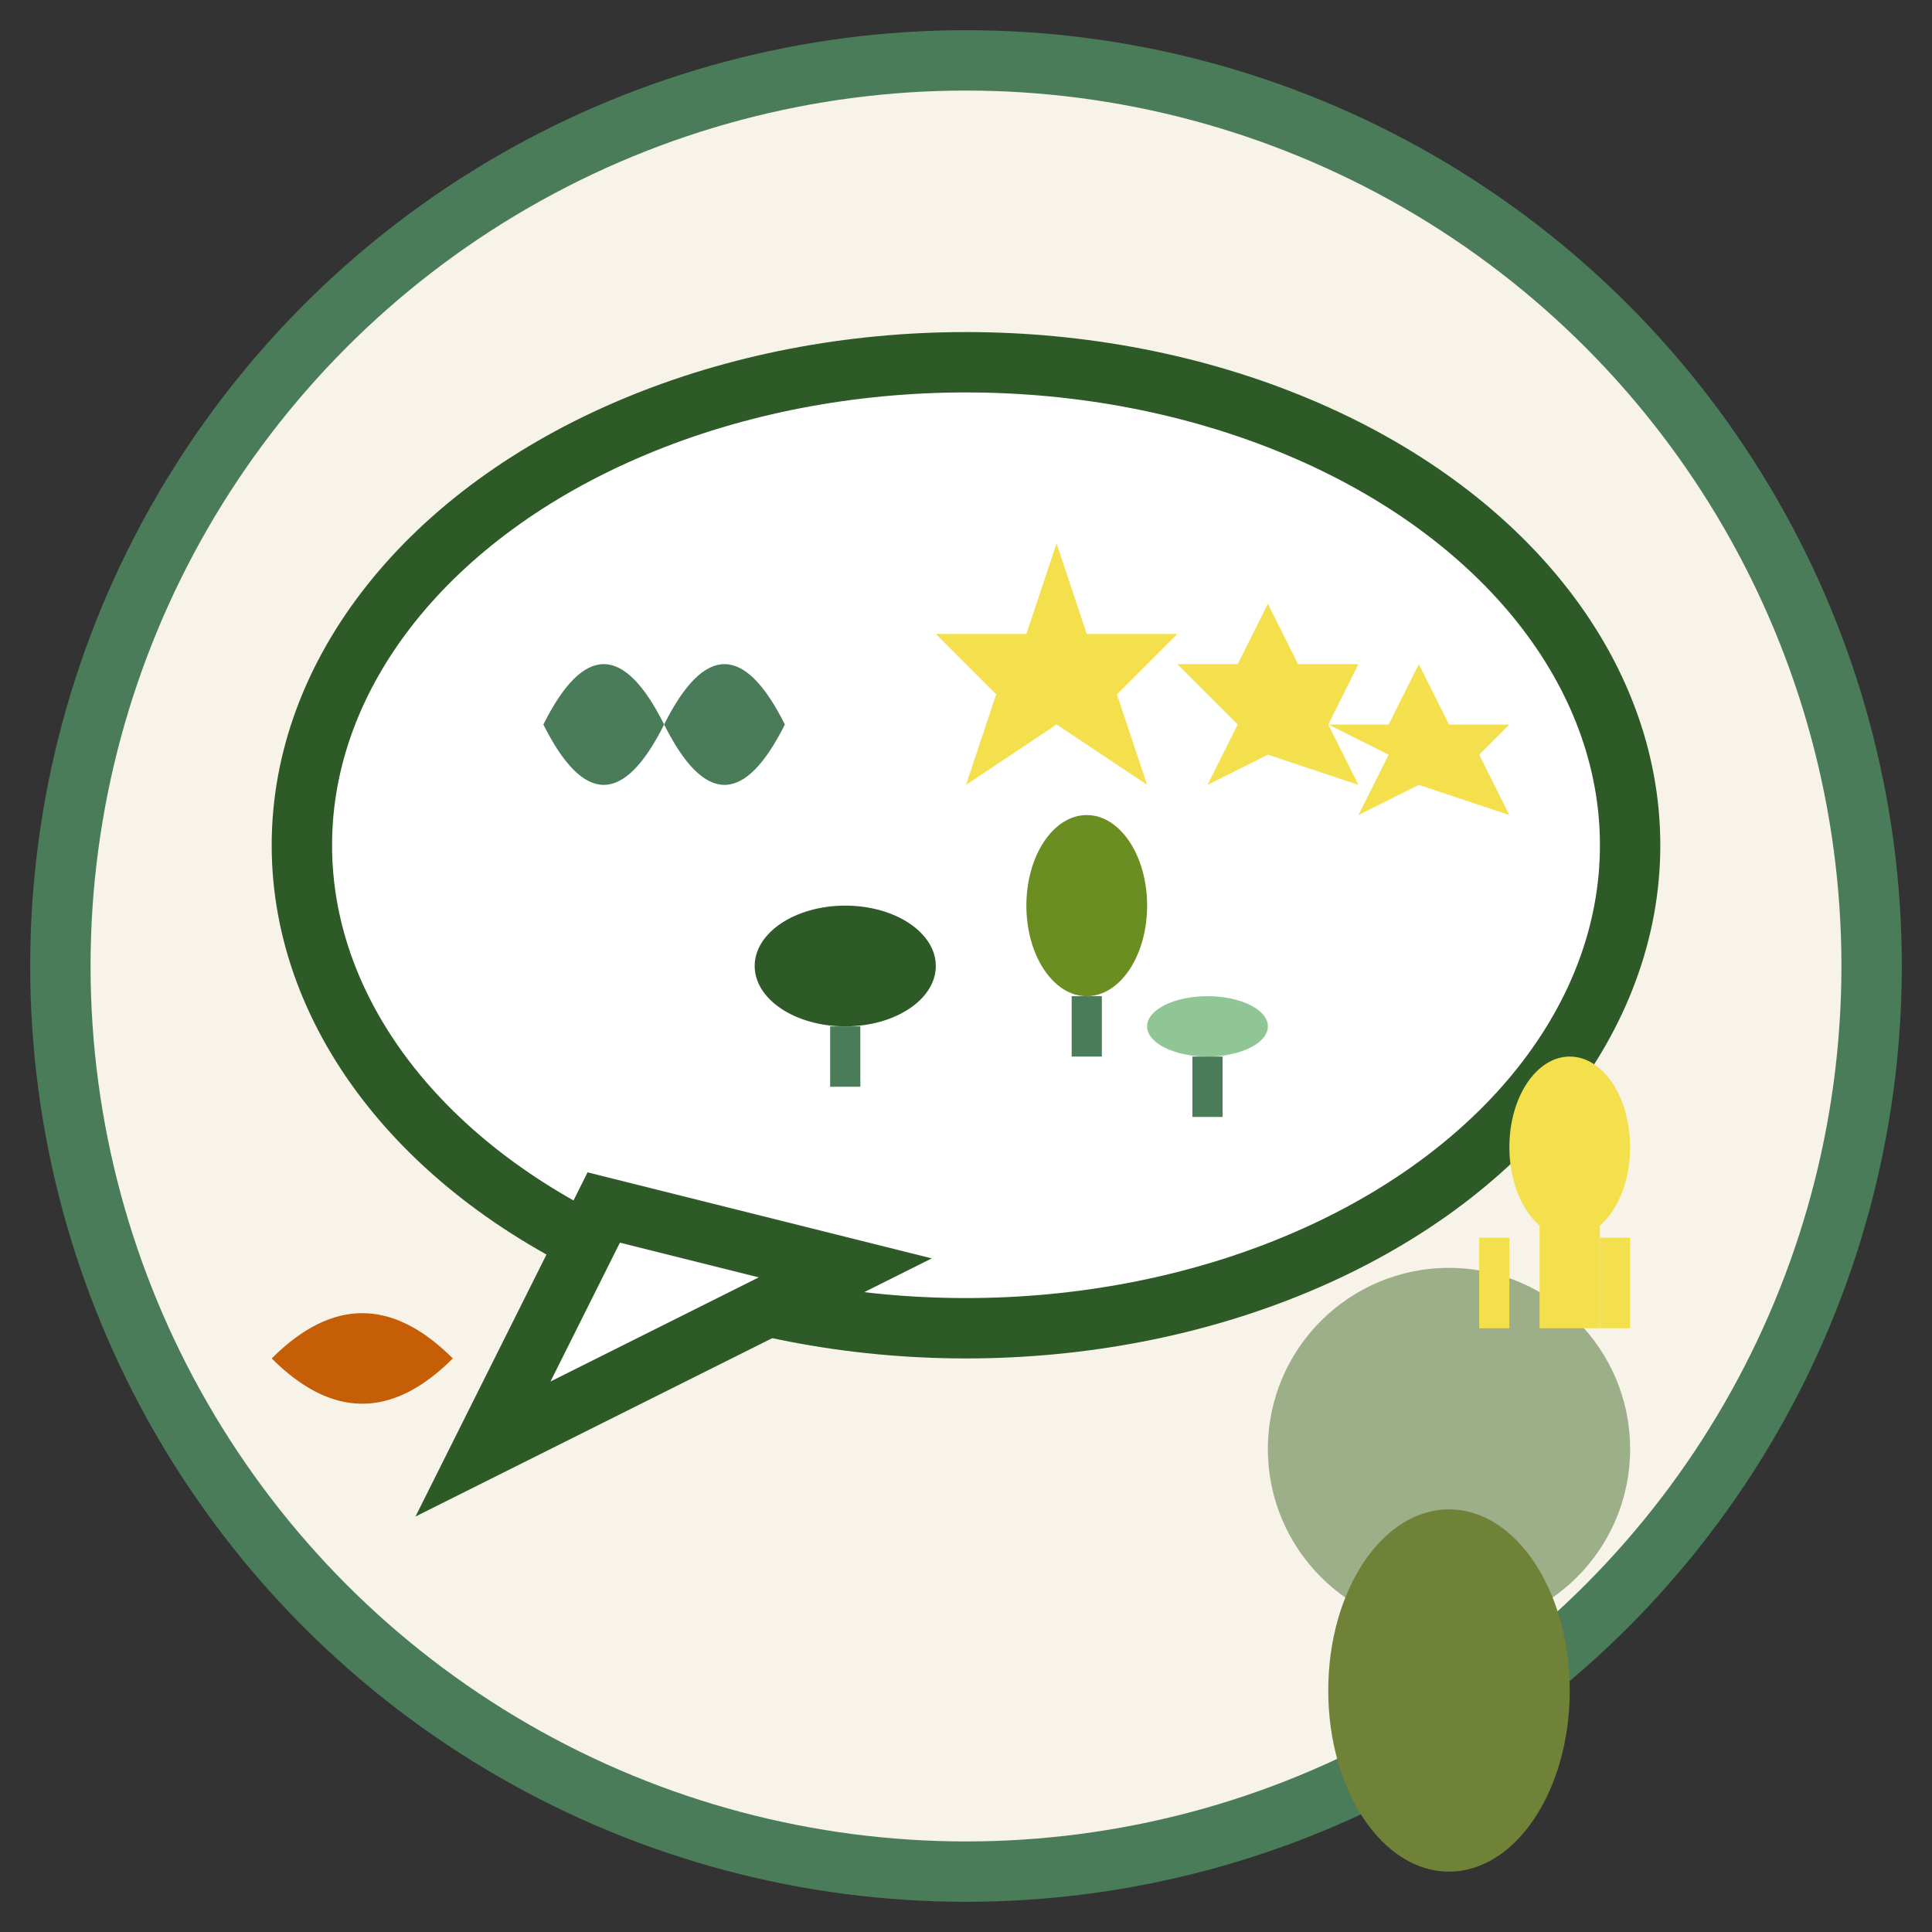 <svg width="64" height="64" viewBox="0 0 64 64" fill="none" xmlns="http://www.w3.org/2000/svg">
  <rect x="0" y="0" width="64" height="64" fill="#333333" stroke="none"/>
  <!-- Background -->
  <circle cx="32" cy="32" r="30" fill="#f7f3e9" stroke="#4a7c59" stroke-width="2"/>
  
  <!-- Speech bubble -->
  <ellipse cx="32" cy="28" rx="22" ry="16" fill="#ffffff" stroke="#2d5a27" stroke-width="2"/>
  <path d="M20 40 L16 48 L28 42 Z" fill="#ffffff" stroke="#2d5a27" stroke-width="2"/>
  
  <!-- Quote marks -->
  <path d="M22 24 Q20 20 18 24 Q20 28 22 24" fill="#4a7c59"/>
  <path d="M26 24 Q24 20 22 24 Q24 28 26 24" fill="#4a7c59"/>
  
  <!-- Stars (rating) -->
  <path d="M35 18 L36 21 L39 21 L37 23 L38 26 L35 24 L32 26 L33 23 L31 21 L34 21 Z" fill="#f4e04d"/>
  <path d="M42 20 L43 22 L45 22 L44 24 L45 26 L42 25 L40 26 L41 24 L39 22 L41 22 Z" fill="#f4e04d"/>
  <path d="M47 22 L48 24 L50 24 L49 25 L50 27 L47 26 L45 27 L46 25 L44 24 L46 24 Z" fill="#f4e04d"/>
  
  <!-- Decorative plants in speech bubble -->
  <ellipse cx="28" cy="32" rx="3" ry="2" fill="#2d5a27"/>
  <ellipse cx="36" cy="30" rx="2" ry="3" fill="#6b8e23"/>
  <ellipse cx="40" cy="34" rx="2" ry="1" fill="#90c695"/>
  
  <!-- Small plant stems -->
  <line x1="28" y1="34" x2="28" y2="36" stroke="#4a7c59" stroke-width="1"/>
  <line x1="36" y1="33" x2="36" y2="35" stroke="#4a7c59" stroke-width="1"/>
  <line x1="40" y1="35" x2="40" y2="37" stroke="#4a7c59" stroke-width="1"/>
  
  <!-- Person silhouette -->
  <circle cx="48" cy="48" r="6" fill="#9caf88"/>
  <ellipse cx="48" cy="56" rx="4" ry="6" fill="#708238"/>
  
  <!-- Heart (love for plants) -->
  <path d="M15 45 Q12 42 9 45 Q12 48 15 45 Q18 42 15 45" fill="#c65d07"/>
  
  <!-- Thumbs up -->
  <ellipse cx="52" cy="38" rx="2" ry="3" fill="#f4e04d"/>
  <rect x="51" y="40" width="2" height="4" fill="#f4e04d"/>
  <rect x="49" y="41" width="1" height="3" fill="#f4e04d"/>
  <rect x="53" y="41" width="1" height="3" fill="#f4e04d"/>
</svg>
